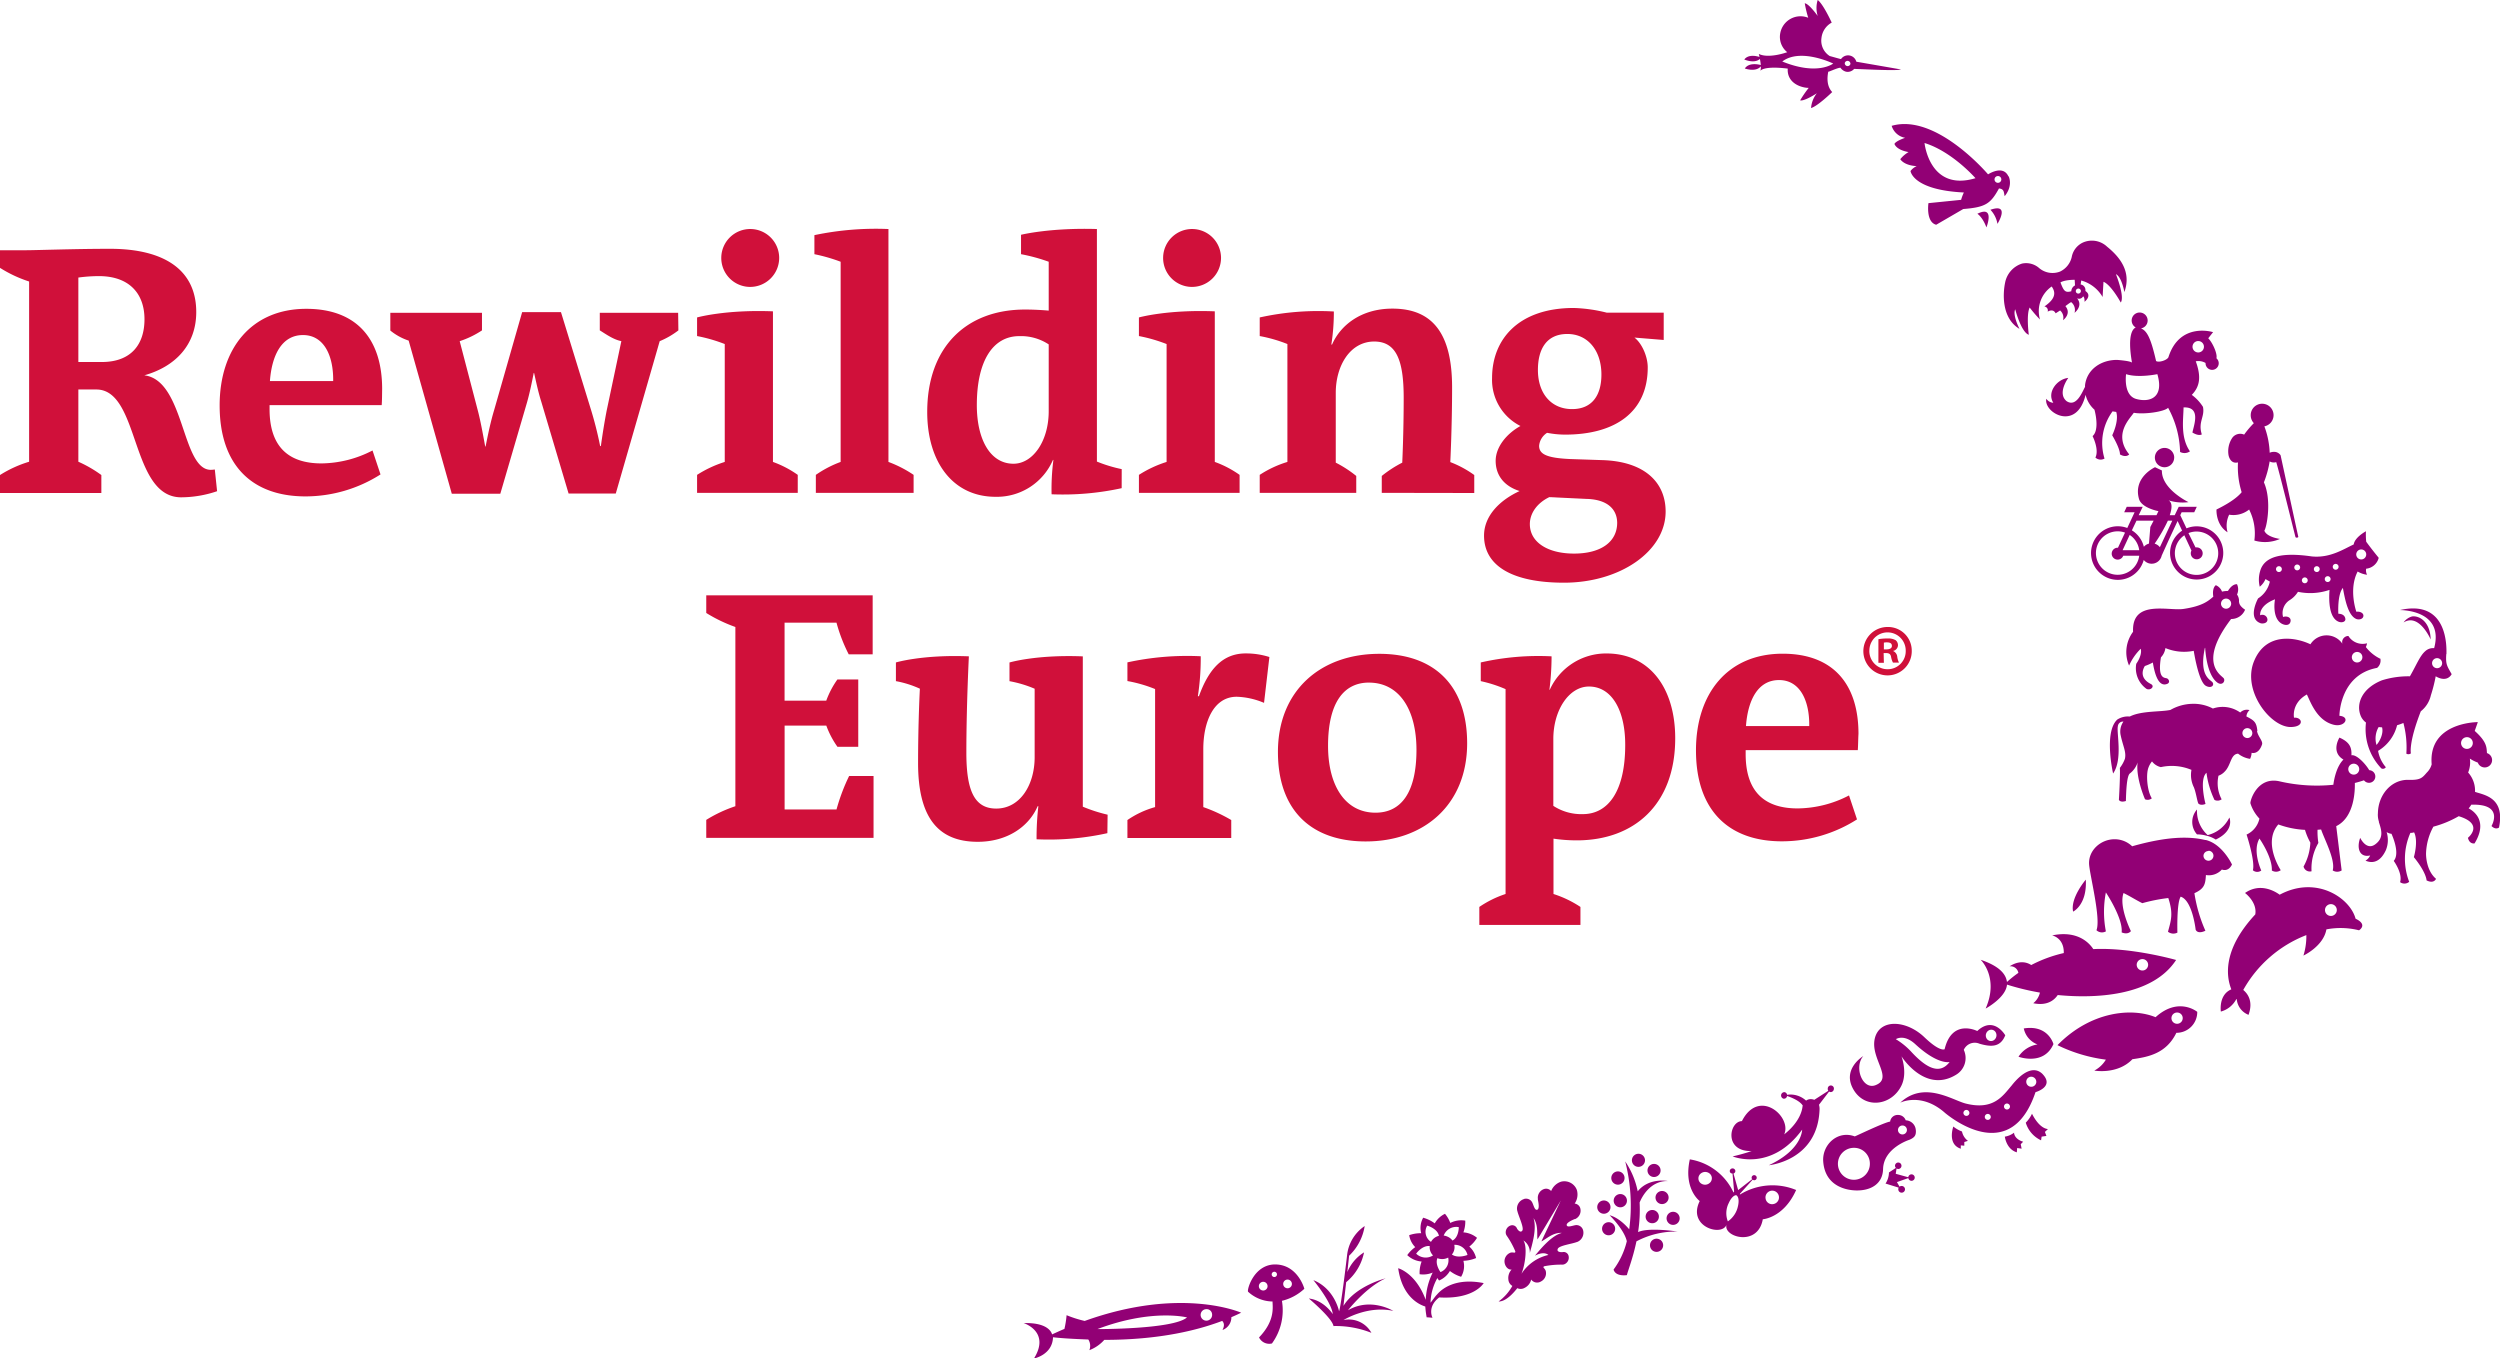 <svg xmlns="http://www.w3.org/2000/svg" viewBox="0 0 626.01 340.16" width="62601" height="34016"><title>Rewilding Europe</title><g id="Layer_2" data-name="Layer 2"><g id="Text_outlined" data-name="Text outlined"><path id="Rewilding_Europe_red" data-name="Rewilding Europe red" d="M54.36,123a28.17,28.17,0,0,1-9,1.53c-12.78,0-10.26-27-21.24-27h-4.5v18.09a31.07,31.07,0,0,1,5.76,3.33v4.5H0v-4.5a29.59,29.59,0,0,1,7.29-3.33V70.49A32,32,0,0,1,0,67.07V62.66H6.66c2.25,0,12.33-.36,20.88-.36,13.5,0,21.6,5.22,21.6,15.84,0,8.28-5.31,13.68-13,15.84,10.17,1.26,9.27,23.67,16.65,23.67a7.32,7.32,0,0,0,1-.09ZM24.75,69.14a39.1,39.1,0,0,0-5.13.36V90.65h5.85c7.38,0,10.71-4.41,10.71-10.71S32.49,69.14,24.75,69.14Zm70.83,32.31H67.5v1c0,9.36,4.68,13.59,13,13.59a28.25,28.25,0,0,0,12.78-3.24l2,6A35,35,0,0,1,76.5,124.3C63.18,124.3,55,116.57,55,101.54c0-14.31,8-24.21,21.69-24.21,12.78,0,19,7.74,19,20.07C95.67,98.66,95.67,100.28,95.58,101.45ZM75.87,83.9c-5.4,0-7.83,5.22-8.28,11.52H83.43C83.52,89,81.09,83.9,75.87,83.9Zm94-1.17a20.41,20.41,0,0,1-4.68,2.7l-11,38.16H142.38l-6.84-23c-.72-2.25-1.26-4.77-1.8-7.2h-.09c-.45,2.25-1,5-1.71,7.47l-6.66,22.77H113.13l-10.8-38.34a14.43,14.43,0,0,1-4.59-2.52V78.32h22.95v4.41a23,23,0,0,1-5.58,2.7L119.7,103c.63,2.43,1.17,5.4,1.8,8.82h.09c.63-3.15,1.26-6.21,2.16-9.18l7-24.48h9.72l7.38,24a92.56,92.56,0,0,1,2.43,9.54h.18c.45-3.24.9-6,1.44-8.82l3.69-17.46c-1.89-.36-3.69-1.62-5.4-2.7V78.32h19.62Zm4.68,40.68v-4.5a28.94,28.94,0,0,1,6.93-3.24V86.15a39.12,39.12,0,0,0-6.93-2V79.49s7.11-2,19-1.53v37.71a25.83,25.83,0,0,1,6.21,3.24v4.5Zm13-51.57a7.25,7.25,0,1,1,7.56-7.29A7.27,7.27,0,0,1,187.56,71.84Zm16.74,51.57v-4.5a27.45,27.45,0,0,1,6.21-3.24V65.54a43.36,43.36,0,0,0-6.57-1.89V58.88a74.83,74.83,0,0,1,18.54-1.53v58.32a29.46,29.46,0,0,1,6.3,3.24v4.5Zm76.58-1.17a68.91,68.91,0,0,1-17.55,1.53,56.87,56.87,0,0,1,.45-8.55l-.09-.09a15.29,15.29,0,0,1-14.4,9.27c-10.62,0-17.1-8.64-17.1-21.24,0-16.29,9.81-25.65,24.48-25.65,3.15,0,5.94.27,5.94.27V65.54a45.17,45.17,0,0,0-6.93-1.89V58.79s7.2-1.8,19-1.44v58.23a35.12,35.12,0,0,0,6.21,1.89Zm-18.27-36a12.61,12.61,0,0,0-7.38-2.07c-6.48,0-10.62,6-10.62,17.28,0,8.55,3.33,14.67,9.18,14.67,4.86,0,8.82-5.67,8.82-13.14Zm22.59,37.17v-4.5a28.93,28.93,0,0,1,6.93-3.24V86.15a39.11,39.11,0,0,0-6.93-2V79.49s7.11-2,19-1.53v37.71a25.88,25.88,0,0,1,6.21,3.24v4.5Zm13-51.57a7.25,7.25,0,1,1,7.56-7.29A7.27,7.27,0,0,1,298.25,71.84ZM346,123.41v-4.23a29.33,29.33,0,0,1,5.13-3.33s.36-7.47.36-16.2c0-9.36-1.8-14.13-7.38-14.13-6,0-9.63,6-9.63,12.87v17.46a29.33,29.33,0,0,1,5.13,3.33v4.23H315.44v-4.5a26.77,26.77,0,0,1,6.93-3.24V86.15a36.33,36.33,0,0,0-6.93-2V79.49A67.94,67.94,0,0,1,334,78a51.89,51.89,0,0,1-.63,8.28h.18c2.07-4.77,7.2-9,15.12-9,10.17,0,14.94,6.39,14.94,19.71,0,9.9-.45,18.72-.45,18.72a26.08,26.08,0,0,1,6,3.24v4.5Zm63.27-38.88c1.89,1.44,3.33,4.77,3.33,7.47,0,11.16-8.1,16.83-20.7,16.83a23.88,23.88,0,0,1-4.5-.45,4.3,4.3,0,0,0-2,3.24c0,2.07,1.8,3.06,7.83,3.33l8.1.27c10.62.36,15.75,5.67,15.75,12.87,0,9.9-11.34,17.82-25.47,17.82-12.78,0-20-4.14-20-11.79,0-5,4-8.91,8.91-11.16-4-1.26-6-4.05-6-7.56s2.79-6.84,6.21-8.73a12.92,12.92,0,0,1-7.11-12c0-9.9,6.84-17.55,20.43-17.55a38.1,38.1,0,0,1,8.28,1.17H416.6v6.84Zm-11.79,40.41-7.47-.36c-1.53-.09-2.07-.09-2.07-.09-3,1.44-4.86,4-4.86,6.75,0,4.5,4.41,7.38,11.07,7.38s10.8-2.88,10.8-7.74C404.9,127.54,402.56,125.12,397.43,124.93Zm-5-41.31c-5.22,0-7.38,3.78-7.38,9,0,6,3.42,9.81,8.55,9.81S401,98.84,401,93.8C401,87.68,397.52,83.63,392.48,83.63ZM176.85,209.8v-4.5a34.24,34.24,0,0,1,7.29-3.42V157a37.27,37.27,0,0,1-7.29-3.51v-4.41h41.67v14.76h-6a40.49,40.49,0,0,1-3.06-7.92h-13v19.53h10.44a22.34,22.34,0,0,1,2.79-5.31h5.22V187H209.7a22.34,22.34,0,0,1-2.79-5.31H196.47v21h13a48.23,48.23,0,0,1,3.15-8.37h6.12V209.8Zm100.44-1.17a67.65,67.65,0,0,1-17.73,1.53,70,70,0,0,1,.45-8.28h-.18c-2.25,5.22-7.74,8.91-15,8.91-10.17,0-14.94-6.39-14.94-19.71,0-10.26.45-18.63.45-18.63a25.62,25.62,0,0,0-6-1.89v-4.68s6.66-2,18.27-1.53c0,0-.63,12.33-.63,24.12,0,9.27,1.89,14,7.47,14,6,0,9.63-5.94,9.63-12.87V172.46a29.39,29.39,0,0,0-6.3-1.89v-4.68s6.66-2,18.36-1.53V202a38.93,38.93,0,0,0,6.21,2ZM316.52,176a19,19,0,0,0-6.84-1.53c-5.76,0-8.37,6.21-8.37,13.14v14.49a39,39,0,0,1,7,3.24v4.5h-26v-4.5a23.26,23.26,0,0,1,6.93-3.24V172.54a34.41,34.41,0,0,0-6.93-2v-4.68a70,70,0,0,1,18.36-1.53,62.69,62.69,0,0,1-.72,10h.27c2.43-6.75,5.94-10.71,11.7-10.71a19.22,19.22,0,0,1,5.94.9ZM342,210.7c-13.86,0-22-8-22-22.41,0-15.39,10.71-24.57,25.38-24.57,13.86,0,22,8,22,22.41C367.37,201.53,356.57,210.7,342,210.7Zm.81-39.78c-6.3,0-10.26,5-10.26,15.84,0,10,4.32,16.74,11.88,16.74,6.39,0,10.26-5,10.26-15.75C354.68,177.67,350.37,170.93,342.8,170.93Zm52,39.51A39.27,39.27,0,0,1,389,210v13.86a27.34,27.34,0,0,1,6.75,3.24v4.5H370.43v-4.5a26.08,26.08,0,0,1,6.57-3.24v-51.3a33,33,0,0,0-6.21-2v-4.68a65.17,65.17,0,0,1,17.73-1.53,67.46,67.46,0,0,1-.54,8.37h.09a15.46,15.46,0,0,1,14.22-9.09c10.71,0,17.19,8.55,17.19,21.24C419.48,201.43,409.22,210.43,394.82,210.43Zm3.06-38.52c-4.95,0-8.91,5.85-8.91,13.14v16.74a12.81,12.81,0,0,0,7.38,2.07c6.48,0,10.62-5.94,10.62-17.28C407,178.13,403.73,171.91,397.88,171.91Zm67.32,15.93H437.12v1c0,9.36,4.68,13.59,13,13.59A28.3,28.3,0,0,0,463,199.18l2,6a35,35,0,0,1-18.81,5.49c-13.32,0-21.51-7.74-21.51-22.77,0-14.31,8-24.21,21.69-24.21,12.78,0,19,7.74,19,20.07C465.29,185.05,465.29,186.67,465.2,187.85Zm-19.71-17.55c-5.4,0-7.83,5.22-8.28,11.52h15.84C453.14,175.42,450.71,170.29,445.49,170.29Zm26.25-7.68h.64c.76,0,1.37-.25,1.37-.86s-.4-.9-1.26-.9a3.18,3.18,0,0,0-.75.07Zm0,3.35h-1.37v-5.9a11.94,11.94,0,0,1,2.27-.18,3.68,3.68,0,0,1,2.05.43,1.63,1.63,0,0,1,.58,1.29A1.51,1.51,0,0,1,474,163V163a1.74,1.74,0,0,1,1.08,1.44,4.48,4.48,0,0,0,.43,1.47H474a5,5,0,0,1-.47-1.44c-.11-.65-.47-.94-1.22-.94h-.64Zm-3.64-3.09a4.57,4.57,0,0,0,4.61,4.71,4.52,4.52,0,0,0,4.5-4.68,4.55,4.55,0,1,0-9.1,0m10.61,0a6.06,6.06,0,1,1-6-5.9,5.93,5.93,0,0,1,6,5.9" fill="#d0103a"></path></g><g id="Icons"><path id="Icons_purple" data-name="Icons purple" d="M562.75,184.81a1.24,1.24,0,1,1,1.24-1.24,1.24,1.24,0,0,1-1.24,1.24m2.51-1.77c-.23-2.22-.77-2.61-2.75-3.64a2.37,2.37,0,0,1,.78-1.58,2.31,2.31,0,0,0-2.33.6,7.54,7.54,0,0,0-6.84-1,10.38,10.38,0,0,0-5.21-1.18,11.54,11.54,0,0,0-5.43,1.53c-2.5.53-7.29.18-10.17,1.65a5,5,0,0,0-3.12.75c-3.45,3.16-1.06,13.52-1.06,13.52,2.46-3.55.82-10.26,1.19-11.84a1.28,1.28,0,0,1,1.4-1.16A4.33,4.33,0,0,0,531,184c.61,2.94,1.47,4.24,1.09,6a8.6,8.6,0,0,1-1.27,2.29c.13,1.88-.24,8-.24,8,.45.77,1.75.28,1.75.28.06-2.14.18-6.26,1-6.89a5.69,5.69,0,0,0,1.94-2.76c-.52,3.83,1.85,9.22,1.85,9.22a1.64,1.64,0,0,0,1.7-.23c-1.22-2-1.49-6.15-.81-7.77a5.17,5.17,0,0,1,.86-1.48,3.83,3.83,0,0,0,2.22,1.43,12.7,12.7,0,0,1,7.66.69,6.93,6.93,0,0,0,.61,4.37c.56,1.41.8,3.42,1.12,4.06,0,0,.54.62,1.79.1,0,0-1.64-6.08.24-7.81a22.45,22.45,0,0,0,2,6.8,1.73,1.73,0,0,0,1.8-.15,8.6,8.6,0,0,1-.79-5.91,3.9,3.9,0,0,0,1.52-1c1.66-1.62,1.46-4.39,3.39-4.52a6.26,6.26,0,0,0,3,1.3,3.88,3.88,0,0,0,.38-1.51c1.57.34,2.36-1.28,2.62-2.12s-1.12-2.1-1.26-3.37m55.29-2.2S608,180.77,608.9,191.4a4.61,4.61,0,0,1-1.24,2.08c-1.11,1.29-1.59,1.87-4.37,1.8h-.61c-4.12.14-7.17,3.92-7.24,8.31a5.42,5.42,0,0,0,.27,2.2h-.05c.66,2.06,1.34,4-.9,5.64S591,209.8,591,209.8c-1,2.82,0,5,2.5,4.41a2.82,2.82,0,0,1-1.17,1.3c2,.87,3.85.11,5.11-2.65a6.66,6.66,0,0,0,.18-4.51,2.92,2.92,0,0,0,1.22.44c.83,1.88,1.91,5.26.56,6.78,0,0,2.29,3.13,1.59,5.32a1.82,1.82,0,0,0,2.28-.08,16.08,16.08,0,0,1,.3-12.25,3,3,0,0,0,.93-.14c1.12,2.25-.06,6.21-.06,6.21,3.18,3.92,3.18,5.82,3.18,5.82,1.86.94,2.37-.39,2.37-.39-2.62-2.23-2.5-6.33-2.5-6.33a14.76,14.76,0,0,1,1.84-6.73,26,26,0,0,0,6.34-2.62c6.56,2,2.31,5.41,2.31,5.41.39,1.69,1.66,1.4,1.66,1.4,3.39-5.53-.13-8.05-1.48-8.77a6.39,6.39,0,0,0,.66-.92c8.39-.29,5.06,5.34,5.06,5.34,1.07,1.07,1.88.38,1.88.38,1.57-7.57-3.8-8.16-6-8.93,0-.18,0-.37,0-.55a6.79,6.79,0,0,0-1.73-4.3,6.53,6.53,0,0,0,.43-3.48,10.35,10.35,0,0,0,2,1,1.84,1.84,0,1,0,2.29-2.38c-.13-1.25.14-2.7-3.07-5.55ZM619.2,186a1.47,1.47,0,1,1-1.52-1.41A1.46,1.46,0,0,1,619.2,186m-69,67.37s-4.68-3.88-10.44,1.34c-6-2.45-16.25-1.47-24.56,7a38.71,38.71,0,0,0,12.12,3.63,7.43,7.43,0,0,1-2.9,2.74s5.8,1.07,9.55-2.85c4.2-.58,8.53-1.54,11-6.61a5.19,5.19,0,0,0,5.23-5.26m-3.64,1.54a1.41,1.41,0,1,1-1.41-1.36,1.39,1.39,0,0,1,1.41,1.36m-32.37,6.55h0s-1.27-4.92-7.43-3.92a5.48,5.48,0,0,0,3.44,4,6.92,6.92,0,0,0-4.76,3.08s6.33,2.36,8.75-3.17m75.65-31.4c-1.35-5.14-9.79-10.94-19-6-1.37-1-5-3-8.68-.43,0,0,3.09,2.27,2.57,5.37-8,8.6-7.39,15.22-6,18.76-3.25,1.38-2.62,5.56-2.62,5.56a6.18,6.18,0,0,0,3.89-3.16l.1.14a4.65,4.65,0,0,0,2.94,3.84c1.25-3.43-.26-5.36-1.32-6.23a30.88,30.88,0,0,1,15.8-13.74,16.47,16.47,0,0,1-.73,5.13s5-2.31,5.75-6.56a19,19,0,0,1,8.17.23s2.32-1.4-.88-2.91m-4.84-1.5a1.48,1.48,0,1,1-.69-2,1.48,1.48,0,0,1,.69,2M544.9,240.38s-11.17-3.2-20.73-2.72c-.91-1.41-3.83-4.78-10.31-3.43,0,0,3,.57,2.92,4.42a33.7,33.7,0,0,0-8.15,3c-.8-.53-2.73-1.4-5.43.32a2,2,0,0,1,2.21,1.64,29.66,29.66,0,0,0-2.86,2.28c-.23-1.79-1.62-3.88-6.59-5.56,0,0,4.67,4.43,1.25,12.22,0,0,5.08-2.72,5.35-6a62.81,62.81,0,0,0,8.25,2,4.8,4.8,0,0,1-1.67,2.66c3.89.82,5.56-1.2,6.12-2.05,9,.88,23.61.46,29.64-8.77m-7,1.21a1.43,1.43,0,1,1-1.43-1.44,1.43,1.43,0,0,1,1.43,1.44M527.63,61.78a5.53,5.53,0,0,0-6.16-1,5,5,0,0,0-2.7,3.58A5.36,5.36,0,0,1,515.85,68a5.19,5.19,0,0,1-5.2-.84A4.94,4.94,0,0,0,506.33,66a6.24,6.24,0,0,0-4.24,4.76c-.54,2.54-1,8.86,3.6,11.6,0,0-1.79-3.43-1.07-4.91,0,0,1.47,5.74,3.4,6.38,0,0-.67-5.07.22-6.82a31.22,31.22,0,0,0,2.58,3,7.51,7.51,0,0,1,2.93-8.27c1,1.4,1.12,3-1.83,5a1,1,0,0,1,.82,1.31s1.36-.92,2,.41l1.12-.72a2.37,2.37,0,0,1,.73,2.44s2.22-1.58.59-3.53c.77-.56.94-.72,1.44-1a2.5,2.5,0,0,1,.85,2.68s2.24-1.68.64-3.64a1.13,1.13,0,0,0,1.51-.49c.31.23.37.7.36,1.37,0,0,2-1.51.22-2.7a1.67,1.67,0,0,0,0-.17A1.38,1.38,0,0,0,521,71.24l.15-1a8.92,8.92,0,0,1,5.35,4.13l.22-3.81c1.91.75,4.33,5.19,4.33,5.19,1.05-1.51-1.22-7.1-1.22-7.1,1.48.71,2.12,4.49,2.12,4.49,1.82-5.06-1.06-8.73-4.37-11.4m-8.07,8.31.08,1.42a1.73,1.73,0,0,0-.93,1.46c-1.5.41-1.88,0-2.71-2.21,0,0,.86-.64,3.56-.66m1.54,2.69a.64.64,0,0,1-.5.75.63.63,0,0,1-.75-.48.64.64,0,0,1,.5-.75.63.63,0,0,1,.75.48m74.57,66.9s-1.54-1.85-3.11-4a16.58,16.58,0,0,1-.07-2.62s-2.8,1.49-3.06,3.3c-2.59,1.19-5.94,3.46-10.51,3-6.88-1-11.85-.29-12.93,3.7a7.45,7.45,0,0,0-.09,3.89,4.9,4.9,0,0,0,1.44-1.92c.32.19.68.41,1.09.64a6.71,6.71,0,0,1-2.95,4.21s-2.71,4.91.51,6.16c.26.18,1.74.26,1.84-.78a1.27,1.27,0,0,0-1.82-1.16s-.41-2.42,3.71-4c0,0-.85,4.43,1.52,6,.81.53,2.1.71,2.36-.41s-1-1.49-1.86-1.16a3.85,3.85,0,0,1,1.55-4.16,6.43,6.43,0,0,0,2.18-2.15,14.85,14.85,0,0,0,7.9-.48c-.2,2.66-.15,7.08,2.35,8,.69.25,1.6.06,1.63-.64-.12-1.48-1.77-1.38-1.77-1.38s-.3-4.76,1.14-6.47c.57,3.17,1.36,7,3.41,7.8.79.25,1.71-.07,1.73-.83s-1-1.14-1.77-1c0,0-2-5.63.33-10.08a6,6,0,0,0,2.35.81,2.38,2.38,0,0,1-.23-1.51,3.63,3.63,0,0,0,3.13-2.66m-24.24,2.81a.73.73,0,1,1-.68-.78.73.73,0,0,1,.68.78m4.58-.42a.73.73,0,1,1-.68-.78.73.73,0,0,1,.68.78m1.9,3.23a.73.73,0,1,1-.68-.78.73.73,0,0,1,.68.78m3-2.81a.73.73,0,1,1-.68-.78.73.73,0,0,1,.68.78m2.73,2.5a.73.73,0,1,1-.68-.78.73.73,0,0,1,.68.78m2-3.08a.73.73,0,1,1-.68-.78.73.73,0,0,1,.68.78m6.92-3.07a1.25,1.25,0,1,1-1.16-1.32,1.24,1.24,0,0,1,1.16,1.32M604,154.36a3.91,3.91,0,0,0-2.14,1.51c3.91-2.44,6.79,4.25,6.79,4.25-.12-4.55-2.93-6-4.65-5.76m8.6,9.41c0-1.18.66-13.83-11.69-11,0,0,11.22-.21,8.61,9.53a2.89,2.89,0,0,0-2.26.79c-1.32,1.15-2.23,3.54-3.81,6.26a22.26,22.26,0,0,0-7,1c-5,2-6.56,5.87-5.31,8.92a4,4,0,0,0,1.31,1.66,14.18,14.18,0,0,0,3.85,11.48.85.85,0,0,0,1.12-.3,8.57,8.57,0,0,1-1.94-4.09,10.36,10.36,0,0,0,4.76-6.42,12.51,12.51,0,0,0,1.58-.57,23.81,23.81,0,0,1,.74,7.69,1,1,0,0,0,1.14-.08s-.64-2.51,2.48-10.53a7.11,7.11,0,0,0,2.52-4,38.1,38.1,0,0,0,1.21-4.77s2.63,1.77,4-.52c-1.15-2.06-1.54-2.43-1.35-5h0v-.07m-17.48,22.78a5.71,5.71,0,0,1,.53-4.46c.28,0,.57.05.87.06.43,1.64-.69,3.67-1.4,4.41m16.44-20.47a1.26,1.26,0,1,1-1.26-1.27,1.27,1.27,0,0,1,1.26,1.27m-53.28,38.65a8.21,8.21,0,0,1-5.43,4.39,8.06,8.06,0,0,1-2.67-6.41,4.68,4.68,0,0,0,0,6.24,8.3,8.3,0,0,1,2.24.29h0a7.66,7.66,0,0,1,2.46,1c4.87-2.33,3.39-5.55,3.39-5.55m-6,5.67c-4.19-1-9.73-.87-18.29,1.55l0,.05a6.34,6.34,0,0,0-4.32-1.8c-3.53-.06-6.74,2.77-6.5,6.31.19,2.76,3,13.63,1.84,16.47a2,2,0,0,0,2.36.29,25.54,25.54,0,0,1,0-9.75s4.34,6.48,3.95,10c0,0,1.45.72,2.32-.31,0,0-3.07-6.12-1.85-9.54,1.55.74,3,1.69,4.7,2.54a42.49,42.49,0,0,1,6.51-1.29c1.27,3.88.73,5.47-.08,8.44a2.18,2.18,0,0,0,2.36.22s-.22-7.43.82-9c2.95.93,3.75,8.27,3.75,8.27.59,1.25,2.44.26,2.44.26a36.56,36.56,0,0,1-2.75-9.4c2.54-1.15,2.75-2.3,2.88-4.55a4.37,4.37,0,0,0,4-1.38s1.56.73,2.53-1.25c0,0-2.38-5.15-6.6-6.15m.73,2.7a1.25,1.25,0,1,1-1.27,1.22A1.24,1.24,0,0,1,553,213.1m-30.71,7.17s-3.94,4.62-3.17,8c0,0,3.53-1.69,3.17-8M585,206.87c4.58-2.23,4.71-8.95,4.66-10.81.8-.2,1.59-.43,2.29-.67a1.58,1.58,0,1,0,1.32-2.53c-1-1.69-3.22-4-4.46-3.73.08-1.84-.32-3.26-3-4.43,0,0-2.27,3.59,1,5.5-1.77,1.74-2.36,5-2.53,6.31a41.33,41.33,0,0,1-13.42-.85c-5.65-1.32-7.46,4.87-7.35,5.48a9.84,9.84,0,0,0,2.26,3.84,5.72,5.72,0,0,1-3.22,4s2.2,6.7,1.58,8.93a1.64,1.64,0,0,0,2.1.07s-2.29-4.92-.45-8c0,0,3.26,4.64,3.1,8a2,2,0,0,0,2.23-.08s-4.59-6.92-.61-11.46a22.36,22.36,0,0,0,6.68,1.36,15.75,15.75,0,0,0,1.34,3.19,13.51,13.51,0,0,1-1.7,6,1.62,1.62,0,0,0,2,1.18,12.69,12.69,0,0,1,1.71-7.1,17.82,17.82,0,0,1-.21-3.29l.9-.07c.74,2.31,3.64,7.59,2.9,10.25a2.08,2.08,0,0,0,2.24,0m4.4-25.36a1.37,1.37,0,1,1-1.37-1.37,1.38,1.38,0,0,1,1.37,1.37M560.64,150.8a2.73,2.73,0,0,0-.48-1.92,3.08,3.08,0,0,0,0-2.58s-1.12-.23-2.27,1.68a6.66,6.66,0,0,0-.84.05,5.23,5.23,0,0,0-.65.12,2.82,2.82,0,0,0-1.54-1.61s-1,.55-.64,2.87c-1.18,1-2.6,2.35-7.47,3.07-3.77.56-13-2.43-12.62,5.72a8.52,8.52,0,0,0-1,8.47,13.62,13.62,0,0,1,2.92-4.22c.44,1.66-1.12,3.76-1.12,3.76a6.33,6.33,0,0,0,2.57,6.29c1,.5,2.2-.66,1.07-1.23-3.41-1.73-1.53-4.42-1.49-4.5a12.25,12.25,0,0,0,2-.88c.32,1.95,1.16,6.37,3.61,5.35.84-.35.35-1.29-.17-1.4-.77-.16-2.23-.19-1.41-5.24a4.16,4.16,0,0,0,1.12-2.32,12.18,12.18,0,0,0,7.09.69c.28,1.73,1.39,7.9,3.06,8.78,1.37.72,2.13-.17,1.67-.86s-3.47-1.46-1.94-8.66l.07,0c.11,1.75.63,6.86,3,8.65,1.22.94,2.12-.26,1.67-1s-6.72-3.68,1.83-14.88a3.73,3.73,0,0,0,3.5-2.33s-1.45-.86-1.49-1.87m-2,.3a1.27,1.27,0,1,1-1.33-1.21,1.27,1.27,0,0,1,1.33,1.21M596,164.94a10.12,10.12,0,0,1-3.58-2.92,3.07,3.07,0,0,0,.29-.94,4.19,4.19,0,0,1-4.66-1.83,1.56,1.56,0,0,0-1.57,1.55v0a1.85,1.85,0,0,0,.06.39,4.78,4.78,0,0,0-8,.14c-3.46-1.66-11.06-3.28-14.13,4.26-3,7.34,4.08,16.42,9.12,16.46,3.64,0,3-2.52.9-2.34,0,0-.73-3.6,3.22-5.81.9,1.81,2.47,6.5,6.67,7.57,2.89.74,4.29-2,1.48-2.23,0,0,0-10.24,9.43-12a2.36,2.36,0,0,0,.82-2.34m-4.5-.34a1.32,1.32,0,1,1-1.32-1.31,1.31,1.31,0,0,1,1.32,1.31M502.93,44.2c-1.35-3.06-5.11-.54-5.11-.54s-13-15.39-24.14-12.15a4.31,4.31,0,0,0,3.38,3s-2.28.74-2.68,1.52c0,0,.34,1.48,3.53,2.05a7.47,7.47,0,0,0-2.07,1.78s.83,1.56,4.11,1.74a4,4,0,0,0-1.55,1.22s.48,4.75,13.36,5.38a11.41,11.41,0,0,0-.69,1.84l-8.18.83s-.7,4.71,1.94,5.41l6.78-3.94c5.57-.44,6.83-1.3,8.94-5.15,1.31.14,1.19.88,1.42,1.93,0,0,2.14-2.31,1-5m-8.3.5c-11.54,3.47-12.76-8.81-12.76-8.81,6.92,2.13,12.76,8.81,12.76,8.81m6.47.31a.85.85,0,1,1-.85-.85.84.84,0,0,1,.85.85m-6,8.6s1.27.75,2.27,3.41c0,0,2.23-5.64-2.27-3.41m3.27-1a6.76,6.76,0,0,1,1.76,3.53s3.33-5.29-1.76-3.53M476,17.39l-11.17-1.94a2.14,2.14,0,0,0-3.83-.66c-.16,0-2-.54-2.83-.76a4.55,4.55,0,0,1-2.07-4.5h0v0h0a5,5,0,0,1,2.57-3.87S456.54,1,455.16,0a6.76,6.76,0,0,0,0,4S453,.93,451.92.82a28,28,0,0,0,.87,3.63,5.16,5.16,0,0,0-7,3.82,4.91,4.91,0,0,0,1.74,4.8c-.26.1-4.71,1.65-7.12.43,0,0,.08.31.18.76-.86-.27-2.82-.68-3.81.64,0,0,2.5,1.12,3.91-.14.09.47.18,1,.22,1.52-.72-.19-3-.64-4,.87,0,0,2.7,1,4-.52a2.91,2.91,0,0,1-.11,1.12s.61-1.33,6.86-.57c-.18,2.57,1.64,4.24,4.25,4.73a5.12,5.12,0,0,0,1,.09,28.63,28.63,0,0,0-2.15,3.13c1.06.28,4.19-1.78,4.19-1.78a6.75,6.75,0,0,0-1.45,3.7c1.66-.46,5.29-4,5.29-4-1.79-1.89-1-4.82-1-5.09.33,0,2.32-1,3.07-1a2.42,2.42,0,0,0,1.42,1,2.12,2.12,0,0,0,2-.71c4.3.17,10.16.46,11.57.19m-16.81-1.53s-3.89,3.1-12.75-.51c4.55-3.48,12.75.51,12.75.51m4.31.12a.72.72,0,0,1-1.41-.26.72.72,0,0,1,1.41.26M545.95,129h0l.34-.72h3.15l.64-1.37h-4.52l-1,2.09h-1.24c.59-1.73.67-3.16-.31-3.71a11.76,11.76,0,0,0,5,.45s-6.79-3.26-6.66-7.93l-1.72-.82s-5.6,2.53-4,8c.71,2.25,4.85,3,4.85,3L540,129h-4.46l1-2.09h-4l-.64,1.37h2.61l-1.83,3.93a6.71,6.71,0,1,0,4.12,8,2.56,2.56,0,0,0,4.49-1.07h0l1.86-4.12,2.13-4.56,1.13,2.42a6.66,6.66,0,1,0,1.1-.58Zm1,5,1.8,3.86a1.53,1.53,0,0,0-.17.7,1.49,1.49,0,1,0,1.49-1.49,1.47,1.47,0,0,0-.31,0L548,133.49a5.43,5.43,0,1,1-1.09.59m-14.81-.68-1.75,3.75h-.07a1.49,1.49,0,1,0,1.39,2h4a5.44,5.44,0,1,1-3.58-5.79m1.19.59a5.43,5.43,0,0,1,2.39,3.83h-4.14l0-.06Zm6-3.58-.83,1.59-.34,4.16a2.55,2.55,0,0,0-1.28.8,6.73,6.73,0,0,0-3-4.12l1.16-2.43Zm4.67,0-1.11,2.39-2,4.26a2.59,2.59,0,0,0-1.31-.89,38.61,38.61,0,0,0,3.32-5.76Zm.48-15.8A2.42,2.42,0,1,0,542,117a2.42,2.42,0,0,0,2.42-2.42m9.74-31.41s-8.37-2.64-11.19,6.31c-.41.75-2.41,1.37-3.08.92-1.31-5.72-2.25-7.56-3.79-8.17A2,2,0,1,0,534.8,82c-.55.26-2.22,1.39-.94,8.81-.32-.4-3.05-.64-3.76-.69-4,0-7.54,2.37-8,6.35,0,.14,0,.28,0,.41-.63,1.09-2.12,5.24-4.63,3.56-2.4-2,.44-5.81.44-5.81-2.81.28-5.42,3.62-3.75,6.22a2.21,2.21,0,0,1-1.75-1c-.76,3.48,7.62,8.32,9.83-1a7.21,7.21,0,0,0,2.22,3.74c.52,1.93,1,5.35-.47,6.61,0,0,1.71,3.36.71,5.37a1.92,1.92,0,0,0,2.28.26A13.36,13.36,0,0,1,529,103a8.39,8.39,0,0,0,.91.14c.74,2.33-1,5.85-1,5.85,2.14,3.7,1.93,4.79,1.93,4.79,1.59.93,2.32,0,2.32,0-4.06-5,.13-8.9,1.15-10.42,2.56.47,7.66-.25,8.59-1.25a24.16,24.16,0,0,1,3,11.06,2.37,2.37,0,0,0,2.47-.15c-2.44-3.54-1.63-8-1.6-11,4.43-.19,2.6,4.39,2.22,6.29,1.67,1,2.35.46,2.35.46-1-3.13.81-4.4.29-6.89a10.86,10.86,0,0,0-2.8-3c2.06-2.12,2.39-4.57,1-8.41a3.55,3.55,0,0,1,2.45.42,1.65,1.65,0,1,0,2.72-1.18c.32-1.08-1-4-2.05-5ZM540.22,93.73c1.74,5.93-2,7.1-5.31,6.17s-2.53-6.21-2.53-6.21c3.08,1,7.84,0,7.84,0m11.65-7a1.43,1.43,0,0,1-1.28,1.56,1.43,1.43,0,1,1,1.28-1.56m18.1,29c1,3.37,3.48,13.47,4.8,18.7.05.37.69.26.74.05-.16-.64-4.44-20.44-4.44-20.44a1.93,1.93,0,0,0-1.73-.85,2.41,2.41,0,0,0-1,.22,21.07,21.07,0,0,0-1.33-6.61,2.86,2.86,0,1,0-3.42-2.8,2.89,2.89,0,0,0,.78,2,23.65,23.65,0,0,0-2.43,2.87,2.46,2.46,0,0,0-2.9.71,6,6,0,0,0-1,4.46s.38,2.27,2.36,1.79a21,21,0,0,0,.92,7.46c-.66.83-2.3,2.38-6.3,4.33,0,0-.26,3.77,2.77,5.71a6.22,6.22,0,0,1,.4-4.41,6.29,6.29,0,0,0,5-1.29,13.18,13.18,0,0,1,1.31,7.76,9.37,9.37,0,0,0,6.41-.4s-3.31-.43-3.91-2.07c.66-1,1.86-7.72-.11-12.1a25.44,25.44,0,0,0,1.44-5.24,2.13,2.13,0,0,0,1.68.17m-259.21,213s-14.91-6.66-39.19,2.06a28.85,28.85,0,0,1-4.53-1.44,25.55,25.55,0,0,1-.54,3.43q-1.53.65-3.09,1.38c-.21-.74-1.33-3-7.11-2.83,0,0,6.76,2.13,2.57,8.86,0,0,4.62-.89,4.77-5.32,1.49.2,4.53.41,8.84.57a2.94,2.94,0,0,1,.26,2.67,9.59,9.59,0,0,0,3.74-2.58c8.39,0,19.37-.9,29.52-4.75.34.34.74,1,.07,2.28a3.37,3.37,0,0,0,2.23-3.21c.83-.35,1.65-.73,2.46-1.13m-13.57,1.19c-3.48,3-22.44,2.92-22.44,2.92,13.72-5.18,22.44-2.92,22.44-2.92m6.28-.82a1.44,1.44,0,1,1-1.43-1.25,1.35,1.35,0,0,1,1.43,1.25m176.22-46a2.62,2.62,0,0,0-2.53-2.54,2,2,0,0,0-1.9-1.34,1.88,1.88,0,0,0-2,1.66c-1.45.18-8.8,3.74-8.86,3.71-4.3-1.61-8.19,2.1-7.9,6.25.45,6.32,5.9,7.22,8.18,7.28,3.55.1,6.71-1.5,6.81-5.35.14-5.34,6.64-7.35,6.64-7.35,1.38-.61,1.61-1.18,1.58-2.32m-11.53,8.21a4,4,0,1,1-4-3.86,3.94,3.94,0,0,1,4,3.86m9.28-8.37a1.12,1.12,0,1,1-1.12-1.08,1.1,1.1,0,0,1,1.12,1.08m-5.28,13.48,3.22,1a.79.79,0,0,0-.1.39.84.84,0,1,0,.84-.81.86.86,0,0,0-.53.18L475,296l2.85-1a.83.83,0,0,0,.83.68.81.81,0,1,0-.84-.89l-3.14-.87.2-1.33a.87.87,0,0,0,.46.13.81.81,0,1,0-.84-.81.79.79,0,0,0,.22.54L473,293.59a5.22,5.22,0,0,1-.86,2.79m40.68-13.67s-2,.12-4-3.83a8,8,0,0,1-1.56,2.24,7.13,7.13,0,0,0,3.83,4.42l.14-.92,1.2-.18-.38-1ZM511.52,269c-2.2-2.27-5.2-.49-7.81,2.84-2.21,2.58-4.54,6.27-11.53,4.48-3.28-.84-10.43-5.76-16.35-.2,0,0,5.29-2.71,11.24,2.58,2.25,1.85,16.58,12.8,22.63-5.22,0,0,4.78-1.32,1.81-4.48m-18.37,9.79a.75.75,0,1,1-.67-.86.77.77,0,0,1,.67.86m5.35,1a.75.75,0,1,1-.67-.86.77.77,0,0,1,.67.86m4.81-2.6a.75.75,0,1,1-.67-.86.77.77,0,0,1,.67.86m6.59-6.13a1.26,1.26,0,1,1-1.11-1.44,1.29,1.29,0,0,1,1.11,1.44m-20.76,11s-1.63,4.47,1.86,5.58l0-.84.88.09,0-.93.91-.28a3.91,3.91,0,0,1-1.49-2.35,7.72,7.72,0,0,1-2.22-1.28m15.27,1.57a5.08,5.08,0,0,1-2.32,1s.35,3.13,3,3.93l.08-1.08,1.12.16-.22-1.12.61-.62s-2.18-.52-2.3-2.33m-2.2-24.34s-2.83-4.94-7-1.05c0,0-6.32-3.22-8.17,4.56,0,0-1.1.79-5.06-3-4.64-4.43-11.33-4.64-12.44.38s4.75,9.86.2,11.62c-3.26,1.26-5.47-4.53-3.06-7.29,0,0-5.55,3.3-2.39,8.51,2.93,4.84,9.52,3.88,11.94-1.13,1.57-3.23,0-7.32,0-7.32s5.83,9.34,13.61,4.66a4.86,4.86,0,0,0,2-6.27,3,3,0,0,1,3.93-1.54c3,.87,5.27.88,6.46-2.12m-13.93,6.69c-2.35,3.06-5.47,1.88-9.48-2.41a17.69,17.69,0,0,0-4-3.29s2-1.39,4.87,1.24c5.7,5.27,8.61,4.47,8.61,4.47m11-5.42a1.28,1.28,0,0,1-1.8-.57,1.49,1.49,0,0,1,.58-1.92,1.27,1.27,0,0,1,1.8.57,1.49,1.49,0,0,1-.58,1.92m-63.55,38.7a1.45,1.45,0,0,0,.06-.32l3.16-3.49a.68.68,0,0,0,.51.13.64.64,0,1,0-.76-.53.64.64,0,0,0,.12.28L435.24,298l-1.17-4.14a.7.7,0,0,0,.27-.17.62.62,0,0,0,0-.91.7.7,0,0,0-1,0,.62.62,0,0,0,0,.91.69.69,0,0,0,.49.16l.4,4.5a1.39,1.39,0,0,0-.14.29,14.57,14.57,0,0,0-10.95-8.33c-1.65,7.43,2.48,10.44,2.48,10.44-3.2,6.43,5.59,9,6.71,5.92-.9,3.09,7.85,5.64,9.08-1.36,0,0,5.24-.33,8.35-7.33a15.52,15.52,0,0,0-14.08,1.15m-7.48-3a1.74,1.74,0,0,1-2.38.11,1.55,1.55,0,0,1-.08-2.26,1.75,1.75,0,0,1,2.38-.1,1.54,1.54,0,0,1,.08,2.26m7,5.84a6.11,6.11,0,0,1-2.54,3.86,5.64,5.64,0,0,1,.21-4.56c.77-1.72,1.55-2,1.88-2,.16.08.92.56.45,2.72m6.92-1.82a1.69,1.69,0,1,1,1.9,1.33,1.64,1.64,0,0,1-1.9-1.33m17.08-27.43a.77.77,0,1,0-1.52-.19.89.89,0,0,0,.13.58l-3.5,2.26a2.4,2.4,0,0,0-.86-.17,1.92,1.92,0,0,0-1.2.37,5.8,5.8,0,0,0-4.76-1.46.77.77,0,0,0-.65-.66.83.83,0,0,0-.2,1.64.79.79,0,0,0,.85-.68c1.1.37,3.16,1.19,3.92,2.39a2.54,2.54,0,0,0-.06.31c-.06.52-.46,3.67-4.58,6.91,2-4.41-6.34-11.72-10.59-3.31-3.16,0-4.62,7.68,2.45,7.49a48.16,48.16,0,0,1-4.78,1.34s9.64,4,17.41-6.7c0,0,.07,5-8.34,8.91,0,0,12.18-1.09,12.7-13.85a3.63,3.63,0,0,0-.14-1.29l2.53-3.31a.68.68,0,0,0,.33.13.8.8,0,0,0,.86-.73M359.78,324.2c-.59.65-1.21,1.61-1.57,2a13.24,13.24,0,0,1,1.72-6.18v0a2.72,2.72,0,0,0,.43.62,5.7,5.7,0,0,0,2.7-2.38,8.82,8.82,0,0,0,2.81,1.45,5.23,5.23,0,0,0,.57-4,9,9,0,0,0,3.18-.69,5.49,5.49,0,0,0-1.7-2.87,8.15,8.15,0,0,0,1.93-2.19,6,6,0,0,0-3.41-1.37,7.68,7.68,0,0,0,.47-2.94,6,6,0,0,0-3.75.58,7.79,7.79,0,0,0-1.33-2.29,5.76,5.76,0,0,0-2.56,2.4,8.78,8.78,0,0,0-2.9-1.42,5.25,5.25,0,0,0-.5,3.88,8.76,8.76,0,0,0-3,.49,5.43,5.43,0,0,0,1.51,3,8.25,8.25,0,0,0-2,2,5.85,5.85,0,0,0,3.6,1.6,7.86,7.86,0,0,0-.5,3.18,6.14,6.14,0,0,0,3.27-.41,16.93,16.93,0,0,0-1.74,6.83c-2.53-6.79-6.9-7.92-6.9-7.92,1,7.1,5.18,9.09,6.79,9.59a23.16,23.16,0,0,0,.34,2.7s.35,0,1.46.11c0,0-1.42-2.7,1.68-5.09,8.83.53,11.14-3.59,11.14-3.59-7.29-1.44-10.68,1.64-11.76,2.95m7.7-10c.19-.05-2.38,1-3.9-.11a2.92,2.92,0,0,0,.38-.59,2.81,2.81,0,0,0,.22-1.83,3.23,3.23,0,0,1,3.3,2.53m-2.18-7c0-.18.13,2.5-1.57,3.4a3.08,3.08,0,0,0-1.29-1,3.22,3.22,0,0,0-.91-.25,3.36,3.36,0,0,1,3.77-2.11m-2.65,7.63a3.14,3.14,0,0,1-1.91,3.62c.09.16-1.46-1.85-.79-3.48a3.24,3.24,0,0,0,2.69-.14m-2.29-5.46a3.08,3.08,0,0,0-2,1.52,3,3,0,0,1-.95-4.06c-.18-.08,2.6.68,2.93,2.55m-5.69,4.47c-.13.14,1.43-2.14,3.39-1.91a2.87,2.87,0,0,0,.83,2.34,3.41,3.41,0,0,1-4.22-.43m65.94-8.51a1.64,1.64,0,1,0-2,1.25,1.65,1.65,0,0,0,2-1.25m-2.77-5.21a1.64,1.64,0,1,0-2,1.25,1.65,1.65,0,0,0,2-1.25m-4.44,6.05a1.66,1.66,0,1,0-1.23-2,1.65,1.65,0,0,0,1.23,2m4.23-10.53s-4.69-.91-7.49,2.58a20.57,20.57,0,0,0-3.13-7.48,44.62,44.62,0,0,1,1,17c-1-1.22-2.89-3-4.91-3.53,0,0,3.66,3.57,4.31,6.51a19.56,19.56,0,0,1-3.31,7.08s.23,1.76,3.33,1.41c.21-1,1.52-4.24,2.39-8.46a21.08,21.08,0,0,1,10.33-2.45s-7.23-1.13-9.92.13a36.68,36.68,0,0,0,.39-7.4c.42-1.09,2.48-5.43,7-5.38m-1.79-2.3a1.64,1.64,0,1,0-2,1.24,1.65,1.65,0,0,0,2-1.24m-3.9-2.55a1.64,1.64,0,1,0-2,1.25,1.65,1.65,0,0,0,2-1.25m-5.76,8.15a1.66,1.66,0,1,0,1.23,2,1.66,1.66,0,0,0-1.23-2m-.6-5.67a1.66,1.66,0,1,0,1.23,2,1.65,1.65,0,0,0-1.23-2M402,300.65a1.66,1.66,0,1,0,1.23,2,1.66,1.66,0,0,0-1.23-2m-.8,6.69a1.64,1.64,0,1,0,2-1.25,1.65,1.65,0,0,0-2,1.25m12,4.13a1.65,1.65,0,1,0,2-1.25,1.65,1.65,0,0,0-2,1.25m-31.59-11.24a1.73,1.73,0,0,1,2.09.92h0c.35.72.6,2,1.24,1.77s.26-2,.15-2.5l0-.11h0s0-.08,0-.11a2.3,2.3,0,0,1,1.58-2.47,1.62,1.62,0,0,1,1.74.52,4,4,0,0,1,2.52-2.36,3.35,3.35,0,0,1,3.92,2.08,4,4,0,0,1-.55,3.41,1.62,1.62,0,0,1,1.4,1.14,2.31,2.31,0,0,1-1.17,2.69l-.11.05-.11,0c-.45.18-2.14.89-2,1.53s1.37.14,2.16,0h0a1.73,1.73,0,0,1,1.93,1.22,2.48,2.48,0,0,1-1.26,2.89,1.77,1.77,0,0,1-.38.14c-1.27.47-4.31.84-4.68,1.66s.77.88,1.17.84a1.26,1.26,0,0,1,1.51.87,1.8,1.8,0,0,1-.92,2.11,1.4,1.4,0,0,1-.65.15h-.07a21.34,21.34,0,0,0-4.45.41c-.38.23-.1.37,0,.52a2,2,0,0,1,.37.59,2.3,2.3,0,0,1-1.17,2.69,1.83,1.83,0,0,1-2.46-.48,3.05,3.05,0,0,1-1.59,2.06,2,2,0,0,1-1.89.1c-.39.52-2.67,3.43-4.67,3.33A12,12,0,0,0,378.7,322a2,2,0,0,1-1-1.63,3.06,3.06,0,0,1,.82-2.47c-.91.11-1.64-.79-1.77-1.77a2.3,2.3,0,0,1,1.57-2.48,2.14,2.14,0,0,1,.7,0c.17,0,.45.13.42-.32a21.26,21.26,0,0,0-2.15-3.91l0,0,0,0h0a1.42,1.42,0,0,1-.24-.62,1.81,1.81,0,0,1,1.24-1.94,1.27,1.27,0,0,1,1.57.76c.18.36.91,1.21,1.35.5s-.92-3.5-1.24-4.81a1.81,1.81,0,0,1-.09-.39,2.48,2.48,0,0,1,1.7-2.66m2.38,4.68c1,2.7-.44,7.11-.89,8.82a3.48,3.48,0,0,0-1.61-3.15c1,1.45.55,5.8-.48,8.36a10.86,10.86,0,0,1,6.74-4.72s-1-1.08-3.38.19c1.17-1.34,4-5,6.75-5.71-2.24-.18-4.1,1.69-5.13,2.13l4.88-10.26L385,310.35c-.21-1.11.3-3.69-1.1-5.44M336.4,327.06s.33-2.84.69-6a13,13,0,0,0,4.47-7.46,10.55,10.55,0,0,0-4.18,4.93c.17-1.58.34-3.06.44-4.09a13,13,0,0,0,3.9-7.43,10.13,10.13,0,0,0-4.41,7.34c-.33,2.82-1.51,12.61-2,14,0,0-1.11-5.65-6.44-7.8,0,0,4.52,5.43,4.87,8.52,0,0-2.2-3.49-6-3.92,0,0,5.86,4.91,6.17,6.9a24.13,24.13,0,0,1,9.5,1.7,6.45,6.45,0,0,0-7-3.2s6-3.74,12.49-2.29c0,0-5.69-3.49-11.36-.16,0,0,4.41-5.7,9.43-8,0,0-7.43,1.84-10.56,6.89m-9.82-4.36s-1.58-5.74-6.95-6c-5.7-.28-7.51,6.56-7.1,6.84a9.21,9.21,0,0,0,6.1,2.43c.08,1.73.52,4.94-3.37,9a2.84,2.84,0,0,0,3.23,1.51A14.12,14.12,0,0,0,321,325.73a12.5,12.5,0,0,0,5.6-3m-9.24-.36a1.09,1.09,0,1,1-.75-1.36,1.1,1.1,0,0,1,.75,1.36m2.37-3.07a.66.66,0,1,1-.45-.82.66.66,0,0,1,.45.82m3.72,2.52a1.09,1.09,0,1,1-.75-1.37,1.1,1.1,0,0,1,.75,1.37" fill="#920075"></path></g></g></svg>